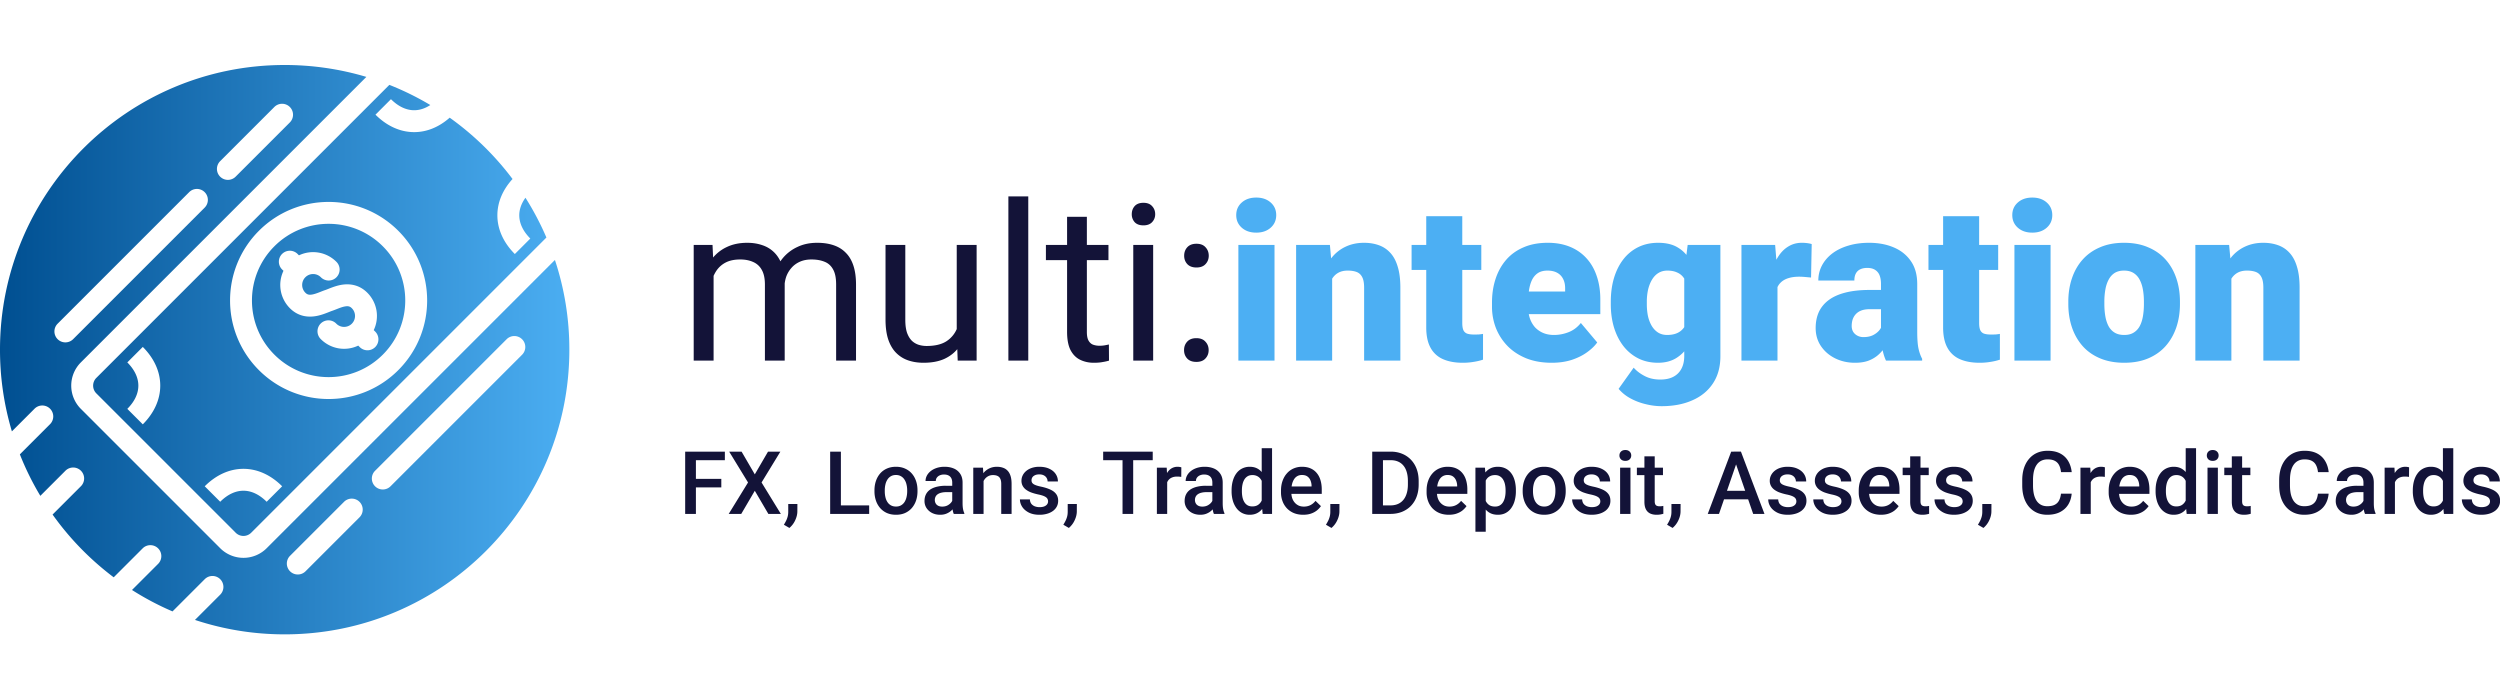 <?xml version="1.0" encoding="UTF-8"?>
<svg xmlns="http://www.w3.org/2000/svg" width="500" height="140" viewBox="0 0 500 140" fill="none">
  <g clip-path="url(#a)">
    <path fill-rule="evenodd" clip-rule="evenodd" d="M16.171 72.482a6.57 6.57 0 0 0 0 9.29l27.872 27.872a6.57 6.57 0 0 0 9.29 0l57.652-57.652a56.87 56.87 0 0 1 2.885 17.943c0 31.444-25.49 56.935-56.935 56.935a56.869 56.869 0 0 1-17.943-2.885l5.05-5.051a2.189 2.189 0 1 0-3.096-3.096l-6.443 6.443a56.735 56.735 0 0 1-8.104-4.284l5.256-5.256a2.19 2.19 0 0 0-3.096-3.097l-5.819 5.818a57.269 57.269 0 0 1-12.224-12.551l5.655-5.655a2.19 2.19 0 1 0-3.097-3.097l-5.007 5.008a56.711 56.711 0 0 1-4.094-8.294l6.004-6.004a2.19 2.19 0 1 0-3.096-3.097l-4.502 4.502A56.94 56.94 0 0 1 0 69.935C0 38.491 25.49 13 56.935 13a56.94 56.94 0 0 1 16.339 2.38L16.17 72.481Zm-4.645-4.646a2.19 2.19 0 0 1 0-3.097l26.323-26.323a2.19 2.19 0 0 1 3.097 3.097L14.623 67.836a2.19 2.19 0 0 1-3.097 0Zm63.485 29.42a2.19 2.19 0 0 1 0-3.096l26.324-26.324a2.19 2.19 0 0 1 3.097 3.097L78.108 97.256a2.19 2.19 0 0 1-3.097 0ZM57.98 111.192l10.839-10.839a2.19 2.19 0 0 1 3.097 3.097l-10.84 10.839a2.19 2.19 0 0 1-3.096-3.097Zm-13.936-78.97 10.839-10.839a2.19 2.19 0 0 1 3.097 3.097l-10.84 10.84a2.19 2.19 0 1 1-3.096-3.098Z" fill="url(#b)"></path>
    <path fill-rule="evenodd" clip-rule="evenodd" d="M54.882 70.933c-5.986-5.986-5.986-15.692 0-21.678 5.986-5.986 15.692-5.986 21.678 0 5.986 5.986 5.986 15.692 0 21.678-5.986 5.986-15.692 5.986-21.678 0Zm6.192-15.483a2.19 2.19 0 0 0 .002 3.096c.381.382.748.466 1.374.355.354-.063.74-.186 1.184-.353l.406-.158.002-.001c.323-.128.706-.279.986-.372.19-.063.352-.128.57-.215.173-.07.38-.152.664-.26.536-.201 1.217-.434 1.965-.567 1.577-.28 3.553-.112 5.236 1.57a6.572 6.572 0 0 1 1.284 7.479l.264.264a2.19 2.19 0 1 1-3.096 3.097l-.265-.265a6.572 6.572 0 0 1-7.478-1.284 2.19 2.19 0 1 1 3.097-3.096 2.19 2.19 0 0 0 3.087.01l.01-.01.01-.011a2.19 2.19 0 0 0-.01-3.086c-.382-.382-.748-.466-1.375-.355-.353.062-.739.185-1.183.353-.11.04-.249.096-.402.156l-.006.003c-.324.127-.706.278-.987.372-.188.063-.35.127-.568.214-.173.07-.38.152-.665.26-.536.202-1.217.435-1.965.567-1.577.28-3.554.112-5.236-1.57a6.572 6.572 0 0 1-1.284-7.478l-.265-.264a2.19 2.19 0 1 1 3.097-3.097l.264.264a6.572 6.572 0 0 1 7.478 1.284 2.19 2.19 0 1 1-3.097 3.097 2.191 2.191 0 0 0-3.098.001Z" fill="url(#c)"></path>
    <path fill-rule="evenodd" clip-rule="evenodd" d="M77.873 16.973 19.268 75.58a2.19 2.19 0 0 0 0 3.096l27.872 27.872a2.19 2.19 0 0 0 3.096 0l59.045-59.044a56.848 56.848 0 0 0-4.189-7.955c-.868 1.203-1.238 2.402-1.238 3.514 0 1.46.639 3.075 2.209 4.645l-3.097 3.097c-2.229-2.23-3.491-4.91-3.491-7.742 0-2.633 1.089-5.132 3.032-7.262a57.266 57.266 0 0 0-12.57-12.265c-2.093 1.853-4.534 2.888-7.1 2.888-2.833 0-5.513-1.261-7.742-3.491l3.097-3.097c1.57 1.57 3.184 2.209 4.645 2.209 1.022 0 2.12-.313 3.225-1.04a56.709 56.709 0 0 0-8.189-4.03ZM27.67 77.127c0-1.46-.638-3.075-2.208-4.645l3.097-3.097c2.23 2.23 3.491 4.909 3.491 7.742s-1.262 5.512-3.491 7.742l-3.097-3.097c1.57-1.57 2.208-3.184 2.208-4.645Zm16.373 23.226c1.57-1.57 3.184-2.208 4.645-2.208 1.46 0 3.075.638 4.645 2.208l3.097-3.097c-2.23-2.23-4.909-3.491-7.742-3.491s-5.512 1.262-7.742 3.491l3.097 3.097Zm7.742-54.195c-7.696 7.697-7.696 20.175 0 27.872 7.697 7.697 20.175 7.697 27.872 0 7.696-7.697 7.696-20.175 0-27.872-7.697-7.696-20.175-7.696-27.872 0Z" fill="url(#d)"></path>
    <path d="M139.181 90.328v12.454h-2.147V90.328h2.147Zm5.081 5.448v1.703h-5.628v-1.703h5.628Zm.71-5.448v1.71h-6.338v-1.71h6.338ZM148.317 90.328l2.643 4.542 2.643-4.542h2.472l-3.763 6.167 3.857 6.287h-2.497l-2.712-4.627-2.712 4.627h-2.506l3.866-6.287-3.772-6.167h2.481ZM159.48 100.798l-.009 1.471c0 .582-.145 1.18-.436 1.796a4.386 4.386 0 0 1-1.155 1.523l-1.103-.642c.159-.256.305-.516.436-.778s.237-.542.316-.838c.08-.297.12-.625.12-.984v-1.548h1.831ZM173.833 101.08v1.702h-6.253v-1.702h6.253Zm-5.654-10.752v12.454h-2.147V90.328h2.147ZM174.894 98.257v-.197c0-.667.097-1.286.291-1.856a4.411 4.411 0 0 1 .838-1.497 3.782 3.782 0 0 1 1.352-.992c.536-.24 1.14-.36 1.813-.36.679 0 1.283.12 1.813.36.536.234.99.564 1.36.992.371.422.653.921.847 1.497.194.57.291 1.19.291 1.856v.197c0 .667-.097 1.286-.291 1.856a4.425 4.425 0 0 1-.847 1.497c-.37.422-.821.753-1.351.993-.53.233-1.132.35-1.805.35-.679 0-1.286-.117-1.822-.35a3.927 3.927 0 0 1-1.351-.993 4.425 4.425 0 0 1-.847-1.497 5.725 5.725 0 0 1-.291-1.856Zm2.061-.197v.197c0 .416.043.81.129 1.18.085.371.219.696.402.976.182.279.416.499.701.658.285.16.625.24 1.018.24.382 0 .713-.08.992-.24.285-.159.519-.379.702-.658a3.03 3.03 0 0 0 .402-.975c.091-.371.137-.765.137-1.18v-.198c0-.41-.046-.798-.137-1.163a3.004 3.004 0 0 0-.411-.984 1.96 1.96 0 0 0-.701-.667c-.28-.165-.613-.248-1.001-.248-.388 0-.724.083-1.009.248-.28.16-.511.382-.693.667a3.08 3.08 0 0 0-.402.984 5.06 5.06 0 0 0-.129 1.163ZM190.445 100.926v-4.414c0-.33-.06-.616-.18-.855a1.254 1.254 0 0 0-.547-.556c-.24-.131-.542-.197-.907-.197a2.05 2.05 0 0 0-.872.171 1.399 1.399 0 0 0-.573.462 1.114 1.114 0 0 0-.206.659h-2.053c0-.365.089-.719.265-1.061.177-.342.434-.647.77-.915.337-.268.739-.48 1.206-.633a5.021 5.021 0 0 1 1.574-.231c.696 0 1.312.117 1.848.35a2.81 2.81 0 0 1 1.275 1.061c.313.468.47 1.055.47 1.762v4.115c0 .422.029.801.086 1.137.062.331.151.619.265.864v.137h-2.113a3.645 3.645 0 0 1-.231-.847 6.958 6.958 0 0 1-.077-1.009Zm.299-3.772.017 1.274h-1.479c-.382 0-.719.037-1.01.111a2.073 2.073 0 0 0-.727.308 1.336 1.336 0 0 0-.436.497 1.452 1.452 0 0 0-.145.658c0 .245.057.471.171.676.114.199.279.356.496.47.222.114.49.171.804.171.422 0 .79-.085 1.103-.256.32-.177.571-.391.753-.642.182-.256.279-.499.291-.727l.667.915a3.09 3.09 0 0 1-.351.753 3.631 3.631 0 0 1-.65.77c-.262.24-.579.436-.949.59-.365.154-.787.231-1.266.231-.605 0-1.144-.12-1.617-.359a2.872 2.872 0 0 1-1.112-.984 2.548 2.548 0 0 1-.402-1.411c0-.49.091-.924.274-1.3.188-.382.462-.702.821-.958.365-.257.81-.45 1.334-.582a7.143 7.143 0 0 1 1.797-.205h1.616ZM196.715 95.503v7.279h-2.062v-9.255h1.942l.12 1.976Zm-.368 2.31-.667-.01a6.022 6.022 0 0 1 .274-1.804 4.441 4.441 0 0 1 .752-1.411 3.319 3.319 0 0 1 1.164-.907c.45-.217.952-.325 1.505-.325.445 0 .847.062 1.206.188.365.12.676.316.933.59.262.274.462.63.599 1.07.136.433.205.966.205 1.599v5.979h-2.07v-5.988c0-.444-.066-.795-.197-1.052a1.1 1.1 0 0 0-.556-.556c-.239-.114-.539-.17-.898-.17-.354 0-.67.073-.95.222-.279.148-.516.35-.71.607a2.955 2.955 0 0 0-.436.89 3.663 3.663 0 0 0-.154 1.077ZM209.614 100.276c0-.205-.051-.39-.154-.556-.102-.171-.299-.325-.59-.462-.285-.137-.707-.262-1.266-.376-.49-.109-.941-.237-1.351-.385a4.29 4.29 0 0 1-1.044-.556 2.343 2.343 0 0 1-.676-.77 2.14 2.14 0 0 1-.239-1.027c0-.376.082-.733.248-1.069.165-.336.402-.633.71-.89.308-.256.681-.459 1.12-.607a4.693 4.693 0 0 1 1.489-.222c.775 0 1.44.13 1.993.393.559.257.986.608 1.283 1.052.296.44.445.936.445 1.489h-2.062a1.31 1.31 0 0 0-.188-.685 1.312 1.312 0 0 0-.547-.521c-.246-.137-.554-.206-.924-.206-.354 0-.647.057-.881.171-.228.109-.399.251-.514.428-.108.177-.162.37-.162.582 0 .154.028.293.085.419.063.12.166.23.308.334.143.097.337.188.582.273.251.086.565.169.941.248.707.149 1.314.34 1.822.573.513.228.907.525 1.18.89.274.36.411.816.411 1.369 0 .41-.088.787-.265 1.129-.171.336-.422.63-.753.881a3.79 3.79 0 0 1-1.189.573 5.346 5.346 0 0 1-1.54.205c-.838 0-1.548-.148-2.129-.445-.582-.302-1.024-.687-1.326-1.154-.297-.474-.445-.964-.445-1.472h1.993c.023.382.128.688.316.916a1.7 1.7 0 0 0 .719.487c.291.097.59.146.898.146.371 0 .682-.049.932-.146.251-.102.442-.239.574-.41a.982.982 0 0 0 .196-.599ZM215.371 100.798l-.008 1.471c0 .582-.146 1.18-.437 1.796a4.383 4.383 0 0 1-1.154 1.523l-1.104-.642c.16-.256.305-.516.436-.778a4.49 4.49 0 0 0 .317-.838c.08-.297.12-.625.12-.984v-1.548h1.83ZM226.637 90.328v12.454h-2.13V90.328h2.13Zm3.909 0v1.71h-9.914v-1.71h9.914ZM233.437 95.289v7.493h-2.061v-9.255h1.967l.094 1.762Zm2.831-1.822-.017 1.916a4.014 4.014 0 0 0-.41-.051 5.371 5.371 0 0 0-.428-.017c-.354 0-.664.05-.932.154-.268.097-.494.24-.676.427a1.88 1.88 0 0 0-.411.667 2.981 2.981 0 0 0-.171.882l-.47.034c0-.582.057-1.12.171-1.617.114-.496.285-.932.513-1.309.234-.376.525-.67.873-.88a2.338 2.338 0 0 1 1.223-.317c.125 0 .259.011.402.034.148.023.259.048.333.077ZM242.47 100.926v-4.414c0-.33-.06-.616-.18-.855a1.254 1.254 0 0 0-.547-.556c-.24-.131-.542-.197-.907-.197a2.05 2.05 0 0 0-.872.171 1.399 1.399 0 0 0-.573.462 1.114 1.114 0 0 0-.206.659h-2.053c0-.365.089-.719.266-1.061.176-.342.433-.647.769-.915.337-.268.739-.48 1.206-.633a5.021 5.021 0 0 1 1.574-.231c.696 0 1.312.117 1.848.35a2.81 2.81 0 0 1 1.275 1.061c.313.468.47 1.055.47 1.762v4.115c0 .422.029.801.086 1.137.062.331.151.619.265.864v.137h-2.113a3.645 3.645 0 0 1-.231-.847 6.958 6.958 0 0 1-.077-1.009Zm.299-3.772.017 1.274h-1.479c-.382 0-.719.037-1.01.111a2.073 2.073 0 0 0-.727.308 1.336 1.336 0 0 0-.436.497 1.452 1.452 0 0 0-.145.658c0 .245.057.471.171.676.114.199.279.356.496.47.222.114.49.171.804.171.422 0 .79-.085 1.103-.256.32-.177.571-.391.753-.642.183-.256.279-.499.291-.727l.667.915a3.09 3.09 0 0 1-.351.753 3.631 3.631 0 0 1-.65.77c-.262.24-.579.436-.949.59-.365.154-.787.231-1.266.231-.605 0-1.144-.12-1.617-.359a2.872 2.872 0 0 1-1.112-.984 2.548 2.548 0 0 1-.402-1.411c0-.49.091-.924.274-1.3.188-.382.462-.702.821-.958.365-.257.81-.45 1.334-.582a7.143 7.143 0 0 1 1.797-.205h1.616ZM252.341 100.866V89.643h2.07v13.139h-1.873l-.197-1.916Zm-6.022-2.609v-.18c0-.7.083-1.34.248-1.916.166-.581.405-1.08.719-1.496a3.163 3.163 0 0 1 1.146-.967 3.325 3.325 0 0 1 1.523-.342c.559 0 1.049.108 1.471.325.422.216.781.527 1.078.932.296.4.533.878.71 1.437.177.553.302 1.17.376 1.848v.573a9.219 9.219 0 0 1-.376 1.813 4.88 4.88 0 0 1-.71 1.42c-.297.4-.659.707-1.087.924-.422.217-.915.325-1.479.325a3.245 3.245 0 0 1-1.514-.35 3.353 3.353 0 0 1-1.138-.984 4.634 4.634 0 0 1-.719-1.489 6.773 6.773 0 0 1-.248-1.873Zm2.062-.18v.18c0 .422.037.816.111 1.18.08.365.202.688.368.967.165.274.379.491.641.65.268.154.588.231.958.231.468 0 .853-.102 1.155-.308.302-.205.539-.482.71-.829.177-.354.297-.748.359-1.18v-1.55a3.786 3.786 0 0 0-.213-.94 2.522 2.522 0 0 0-.42-.761 1.759 1.759 0 0 0-.658-.514 2.067 2.067 0 0 0-.916-.188c-.376 0-.695.08-.958.24-.262.16-.479.379-.65.658a3.23 3.23 0 0 0-.367.975c-.08.371-.12.767-.12 1.19ZM260.647 102.953c-.684 0-1.303-.111-1.856-.333a4.094 4.094 0 0 1-1.403-.95 4.209 4.209 0 0 1-.881-1.428 5.012 5.012 0 0 1-.308-1.771v-.342c0-.724.106-1.38.317-1.968.211-.587.504-1.089.881-1.505a3.783 3.783 0 0 1 1.334-.967 4.148 4.148 0 0 1 1.668-.333c.662 0 1.24.11 1.736.333.497.223.907.536 1.232.941.331.4.576.876.736 1.429.165.553.248 1.163.248 1.83v.881H257.2v-1.48h5.115v-.162a2.883 2.883 0 0 0-.222-1.044 1.772 1.772 0 0 0-.608-.787c-.273-.2-.638-.299-1.095-.299-.342 0-.647.074-.915.222-.262.143-.482.351-.658.625a3.284 3.284 0 0 0-.411.992 5.588 5.588 0 0 0-.137 1.292v.342c0 .405.054.781.163 1.13.114.341.279.641.496.897.216.257.479.459.787.608.308.142.658.213 1.052.213.496 0 .938-.099 1.326-.299.388-.2.724-.482 1.009-.847l1.086 1.052a4.223 4.223 0 0 1-.778.839 3.89 3.89 0 0 1-1.172.641c-.456.166-.986.248-1.591.248ZM267.892 100.798l-.008 1.471c0 .582-.146 1.18-.437 1.796a4.371 4.371 0 0 1-1.154 1.523l-1.104-.642c.16-.256.305-.516.437-.778.131-.262.236-.542.316-.838.08-.297.12-.625.12-.984v-1.548h1.83ZM278.063 102.782h-2.66l.017-1.702h2.643c.77 0 1.414-.168 1.933-.505.525-.336.918-.818 1.181-1.445.268-.628.402-1.375.402-2.242v-.675c0-.673-.077-1.27-.231-1.788-.149-.519-.371-.955-.668-1.309a2.79 2.79 0 0 0-1.077-.804c-.422-.182-.91-.274-1.463-.274h-2.789v-1.71h2.789c.827 0 1.582.14 2.267.419a4.97 4.97 0 0 1 1.77 1.189 5.28 5.28 0 0 1 1.155 1.864c.268.725.402 1.535.402 2.43v.658c0 .896-.134 1.706-.402 2.43a5.282 5.282 0 0 1-1.155 1.865c-.501.513-1.1.909-1.796 1.189-.69.273-1.463.41-2.318.41Zm-1.471-12.454v12.454h-2.147V90.328h2.147ZM289.765 102.953c-.685 0-1.303-.111-1.856-.333a4.084 4.084 0 0 1-1.403-.95 4.209 4.209 0 0 1-.881-1.428 4.99 4.99 0 0 1-.308-1.771v-.342c0-.724.105-1.38.316-1.968.211-.587.505-1.089.881-1.505a3.787 3.787 0 0 1 1.335-.967 4.148 4.148 0 0 1 1.668-.333c.661 0 1.24.11 1.736.333.496.223.907.536 1.232.941.331.4.576.876.735 1.429a6.35 6.35 0 0 1 .249 1.83v.881h-7.152v-1.48h5.116v-.162a2.905 2.905 0 0 0-.223-1.044 1.77 1.77 0 0 0-.607-.787c-.274-.2-.639-.299-1.095-.299-.342 0-.647.074-.915.222-.263.143-.482.351-.659.625a3.283 3.283 0 0 0-.41.992 5.534 5.534 0 0 0-.137 1.292v.342c0 .405.054.781.162 1.13.114.341.28.641.496.897.217.257.479.459.787.608.308.142.659.213 1.052.213.497 0 .939-.099 1.326-.299.388-.2.725-.482 1.01-.847l1.086 1.052c-.2.291-.459.571-.778.839-.32.262-.71.476-1.172.641-.456.166-.987.248-1.591.248ZM297.147 95.306v11.035h-2.062V93.527h1.899l.163 1.779Zm6.03 2.763v.18a7.02 7.02 0 0 1-.239 1.873 4.583 4.583 0 0 1-.693 1.497c-.302.422-.676.75-1.121.984-.444.233-.958.35-1.539.35-.576 0-1.081-.105-1.514-.316a3.106 3.106 0 0 1-1.087-.916 4.964 4.964 0 0 1-.718-1.385 8.878 8.878 0 0 1-.377-1.762v-.693c.074-.679.2-1.295.377-1.848.182-.553.422-1.03.718-1.428.297-.4.659-.708 1.087-.924.427-.217.926-.325 1.497-.325.581 0 1.097.114 1.548.342.45.222.83.542 1.137.958.308.41.539.907.693 1.488a7.45 7.45 0 0 1 .231 1.925Zm-2.061.18v-.18c0-.428-.04-.824-.12-1.19a3.11 3.11 0 0 0-.376-.974 1.844 1.844 0 0 0-.659-.65c-.262-.16-.579-.24-.949-.24-.365 0-.679.063-.941.188a1.8 1.8 0 0 0-.659.505 2.38 2.38 0 0 0-.411.761 4.563 4.563 0 0 0-.205.933v1.66c.068.41.185.786.351 1.128.165.342.399.616.701.821.308.2.702.3 1.181.3.37 0 .687-.08.949-.24.262-.159.476-.379.642-.658.171-.285.296-.613.376-.984.08-.37.12-.764.12-1.18ZM304.537 98.257v-.197c0-.667.097-1.286.291-1.856a4.428 4.428 0 0 1 .838-1.497 3.79 3.79 0 0 1 1.352-.992c.536-.24 1.141-.36 1.813-.36.679 0 1.284.12 1.814.36.536.234.989.564 1.36.992.371.422.653.921.847 1.497.194.57.291 1.19.291 1.856v.197c0 .667-.097 1.286-.291 1.856a4.425 4.425 0 0 1-.847 1.497 3.93 3.93 0 0 1-1.352.993c-.53.233-1.132.35-1.804.35-.679 0-1.286-.117-1.822-.35a3.93 3.93 0 0 1-1.352-.993 4.425 4.425 0 0 1-.847-1.497 5.725 5.725 0 0 1-.291-1.856Zm2.062-.197v.197c0 .416.043.81.128 1.18.086.371.22.696.402.976.183.279.416.499.702.658.285.16.624.24 1.018.24.382 0 .712-.08.992-.24a1.98 1.98 0 0 0 .701-.658c.183-.28.317-.605.402-.975.091-.371.137-.765.137-1.18v-.198c0-.41-.046-.798-.137-1.163a2.981 2.981 0 0 0-.41-.984 1.97 1.97 0 0 0-.702-.667c-.279-.165-.613-.248-1.001-.248-.387 0-.724.083-1.009.248-.279.16-.51.382-.693.667a3.126 3.126 0 0 0-.402.984 5.117 5.117 0 0 0-.128 1.163ZM320.063 100.276c0-.205-.052-.39-.154-.556-.103-.171-.3-.325-.59-.462-.286-.137-.708-.262-1.266-.376a10.924 10.924 0 0 1-1.352-.385 4.29 4.29 0 0 1-1.044-.556 2.34 2.34 0 0 1-.675-.77 2.128 2.128 0 0 1-.24-1.027c0-.376.083-.733.248-1.069.166-.336.402-.633.71-.89a3.46 3.46 0 0 1 1.121-.607 4.69 4.69 0 0 1 1.488-.222c.776 0 1.44.13 1.993.393.559.257.987.608 1.283 1.052.297.44.445.936.445 1.489h-2.061c0-.246-.063-.474-.189-.685a1.307 1.307 0 0 0-.547-.521c-.245-.137-.553-.206-.924-.206-.353 0-.647.057-.881.171-.228.109-.399.251-.513.428a1.096 1.096 0 0 0-.077 1c.063.12.165.232.308.334.142.097.336.189.582.274.25.086.564.169.94.248.708.149 1.315.34 1.822.573.514.228.907.525 1.181.89.274.36.41.816.41 1.369 0 .41-.088.787-.265 1.129a2.57 2.57 0 0 1-.752.881 3.8 3.8 0 0 1-1.189.573c-.457.137-.97.205-1.54.205-.838 0-1.548-.148-2.13-.445-.582-.302-1.024-.687-1.326-1.154-.296-.474-.445-.964-.445-1.472h1.993c.023.382.129.688.317.916.194.222.433.385.718.487.291.097.591.146.899.146.37 0 .681-.049.932-.146.251-.102.442-.239.573-.41a.983.983 0 0 0 .197-.599ZM326.093 93.527v9.255h-2.07v-9.255h2.07Zm-2.207-2.43c0-.313.103-.573.308-.778.211-.21.502-.316.873-.316.365 0 .653.105.864.316.211.205.316.465.316.778 0 .308-.105.565-.316.77-.211.206-.499.308-.864.308-.371 0-.662-.102-.873-.308a1.046 1.046 0 0 1-.308-.77ZM332.594 93.527v1.505h-5.218v-1.505h5.218Zm-3.712-2.267h2.061v8.965c0 .285.04.504.12.658a.648.648 0 0 0 .351.3c.148.051.322.077.522.077.142 0 .279-.009.41-.026.131-.017.237-.034.317-.051l.008 1.573c-.171.052-.37.097-.599.137-.222.04-.479.06-.769.06-.474 0-.893-.082-1.258-.248a1.845 1.845 0 0 1-.855-.83c-.205-.382-.308-.889-.308-1.522V91.26ZM336.118 100.798l-.008 1.471c0 .582-.145 1.18-.436 1.796a4.386 4.386 0 0 1-1.155 1.523l-1.104-.642a9.41 9.41 0 0 0 .437-.778c.131-.262.236-.542.316-.838.08-.297.12-.625.12-.984v-1.548h1.83ZM347.521 91.987l-3.721 10.795h-2.25l4.688-12.454h1.437l-.154 1.66Zm3.114 10.795-3.73-10.795-.163-1.66h1.446l4.705 12.455h-2.258Zm-.18-4.619v1.702h-6.775v-1.702h6.775ZM359.274 100.276c0-.205-.051-.39-.154-.556-.103-.171-.299-.325-.59-.462-.285-.137-.707-.262-1.266-.376a10.924 10.924 0 0 1-1.352-.385 4.282 4.282 0 0 1-1.043-.556 2.343 2.343 0 0 1-.676-.77 2.128 2.128 0 0 1-.24-1.027c0-.376.083-.733.249-1.069.165-.336.402-.633.709-.89a3.46 3.46 0 0 1 1.121-.607 4.69 4.69 0 0 1 1.488-.222c.776 0 1.44.13 1.994.393.558.257.986.608 1.283 1.052.296.44.444.936.444 1.489h-2.061a1.32 1.32 0 0 0-.188-.685 1.315 1.315 0 0 0-.548-.521c-.245-.137-.553-.206-.924-.206-.353 0-.647.057-.881.171-.228.109-.399.251-.513.428-.108.177-.162.37-.162.582 0 .154.028.293.085.419.063.12.166.23.308.334.143.097.337.188.582.273.251.086.564.169.941.248.707.149 1.314.34 1.822.573.513.228.906.525 1.18.89.274.36.411.816.411 1.369 0 .41-.089.787-.265 1.129-.172.336-.422.63-.753.881a3.79 3.79 0 0 1-1.189.573 5.35 5.35 0 0 1-1.54.205c-.838 0-1.548-.148-2.13-.445-.581-.302-1.023-.687-1.326-1.154-.296-.474-.444-.964-.444-1.472h1.993c.022.382.128.688.316.916.194.222.433.385.719.487.29.097.59.146.898.146.37 0 .681-.049.932-.146.251-.102.442-.239.573-.41a.983.983 0 0 0 .197-.599ZM368.29 100.276c0-.205-.051-.39-.154-.556-.103-.171-.3-.325-.59-.462-.285-.137-.707-.262-1.266-.376a10.924 10.924 0 0 1-1.352-.385 4.264 4.264 0 0 1-1.043-.556 2.332 2.332 0 0 1-.676-.77 2.128 2.128 0 0 1-.24-1.027c0-.376.083-.733.248-1.069.166-.336.402-.633.71-.89a3.46 3.46 0 0 1 1.121-.607 4.69 4.69 0 0 1 1.488-.222c.776 0 1.44.13 1.993.393.559.257.987.608 1.283 1.052.297.44.445.936.445 1.489h-2.061a1.32 1.32 0 0 0-.188-.685 1.315 1.315 0 0 0-.548-.521c-.245-.137-.553-.206-.924-.206-.353 0-.647.057-.881.171-.228.109-.399.251-.513.428a1.096 1.096 0 0 0-.077 1c.063.12.165.232.308.334.143.097.336.189.582.274.251.086.564.169.941.248.707.149 1.314.34 1.822.573.513.228.906.525 1.18.89.274.36.411.816.411 1.369 0 .41-.089.787-.266 1.129a2.57 2.57 0 0 1-.752.881 3.79 3.79 0 0 1-1.189.573c-.457.137-.97.205-1.54.205-.838 0-1.548-.148-2.13-.445-.582-.302-1.024-.687-1.326-1.154-.296-.474-.445-.964-.445-1.472h1.993c.023.382.129.688.317.916.194.222.433.385.718.487.291.097.591.146.899.146.37 0 .681-.049.932-.146.251-.102.442-.239.573-.41a.983.983 0 0 0 .197-.599ZM376.194 102.953c-.685 0-1.303-.111-1.857-.333a4.09 4.09 0 0 1-1.402-.95 4.209 4.209 0 0 1-.881-1.428 4.99 4.99 0 0 1-.308-1.771v-.342c0-.724.105-1.38.316-1.968.211-.587.505-1.089.881-1.505a3.787 3.787 0 0 1 1.335-.967 4.148 4.148 0 0 1 1.668-.333c.661 0 1.24.11 1.736.333.496.223.907.536 1.232.941.331.4.576.876.735 1.429a6.35 6.35 0 0 1 .249 1.83v.881h-7.152v-1.48h5.116v-.162a2.905 2.905 0 0 0-.223-1.044 1.77 1.77 0 0 0-.607-.787c-.274-.2-.639-.299-1.095-.299-.342 0-.647.074-.915.222-.263.143-.482.351-.659.625a3.258 3.258 0 0 0-.41.992 5.534 5.534 0 0 0-.137 1.292v.342c0 .405.054.781.162 1.13.114.341.28.641.496.897.217.257.479.459.787.608.308.142.659.213 1.052.213.497 0 .939-.099 1.326-.299.388-.2.725-.482 1.01-.847l1.086 1.052c-.2.291-.459.571-.778.839-.32.262-.71.476-1.172.641-.456.166-.987.248-1.591.248ZM385.748 93.527v1.505h-5.217v-1.505h5.217Zm-3.712-2.267h2.062v8.965c0 .285.039.504.119.658a.648.648 0 0 0 .351.3c.148.051.322.077.522.077.142 0 .279-.009.41-.026.132-.017.237-.034.317-.051l.008 1.573a5.12 5.12 0 0 1-.598.137c-.223.04-.479.06-.77.06-.474 0-.893-.082-1.258-.248a1.845 1.845 0 0 1-.855-.83c-.205-.382-.308-.889-.308-1.522V91.26ZM392.532 100.276c0-.205-.052-.39-.154-.556-.103-.171-.3-.325-.59-.462-.286-.137-.708-.262-1.266-.376a10.924 10.924 0 0 1-1.352-.385 4.29 4.29 0 0 1-1.044-.556 2.34 2.34 0 0 1-.675-.77 2.128 2.128 0 0 1-.24-1.027c0-.376.083-.733.248-1.069.166-.336.402-.633.71-.89a3.46 3.46 0 0 1 1.121-.607 4.69 4.69 0 0 1 1.488-.222c.776 0 1.44.13 1.993.393.559.257.987.608 1.283 1.052.297.44.445.936.445 1.489h-2.061c0-.246-.063-.474-.189-.685a1.307 1.307 0 0 0-.547-.521c-.245-.137-.553-.206-.924-.206-.353 0-.647.057-.881.171-.228.109-.399.251-.513.428a1.096 1.096 0 0 0-.077 1c.063.12.165.232.308.334.142.097.336.189.581.274.251.086.565.169.941.248.708.149 1.315.34 1.822.573.514.228.907.525 1.181.89.274.36.41.816.41 1.369 0 .41-.088.787-.265 1.129a2.57 2.57 0 0 1-.752.881 3.8 3.8 0 0 1-1.189.573c-.457.137-.97.205-1.54.205-.838 0-1.548-.148-2.13-.445-.582-.302-1.024-.687-1.326-1.154-.297-.474-.445-.964-.445-1.472h1.993c.023.382.129.688.317.916.194.222.433.385.718.487.291.097.591.146.898.146.371 0 .682-.049.933-.146.251-.102.442-.239.573-.41a.983.983 0 0 0 .197-.599ZM398.288 100.798l-.008 1.471c0 .582-.145 1.18-.436 1.796a4.386 4.386 0 0 1-1.155 1.523l-1.104-.642a9.41 9.41 0 0 0 .437-.778c.131-.262.236-.542.316-.838.08-.297.12-.625.12-.984v-1.548h1.83ZM412.197 98.728h2.139c-.069.815-.297 1.542-.685 2.181-.387.633-.932 1.132-1.633 1.497-.702.365-1.554.547-2.558.547-.77 0-1.463-.137-2.079-.41a4.556 4.556 0 0 1-1.582-1.181c-.439-.513-.776-1.132-1.01-1.856-.228-.724-.342-1.534-.342-2.43v-1.034c0-.896.117-1.705.351-2.43.24-.724.582-1.343 1.027-1.856a4.435 4.435 0 0 1 1.599-1.189c.627-.274 1.332-.41 2.113-.41.992 0 1.83.182 2.515.547a3.96 3.96 0 0 1 1.591 1.514c.382.644.616 1.383.701 2.215h-2.138c-.057-.536-.183-.995-.377-1.377a1.937 1.937 0 0 0-.838-.872c-.371-.206-.855-.308-1.454-.308-.491 0-.918.091-1.283.274a2.42 2.42 0 0 0-.915.804c-.246.353-.431.79-.556 1.308-.12.514-.18 1.101-.18 1.763v1.052c0 .627.054 1.197.162 1.71.115.508.286.944.514 1.309.233.365.53.647.889.847.36.2.79.299 1.292.299.61 0 1.103-.096 1.48-.29.382-.194.67-.477.864-.847.199-.377.33-.836.393-1.377ZM418.151 95.289v7.493h-2.062v-9.255h1.968l.094 1.762Zm2.831-1.822-.017 1.916a5.346 5.346 0 0 0-.838-.068 2.6 2.6 0 0 0-.933.154c-.268.097-.493.24-.675.427a1.88 1.88 0 0 0-.411.667 2.981 2.981 0 0 0-.171.882l-.471.034c0-.582.057-1.12.172-1.617.114-.496.285-.932.513-1.309.234-.376.524-.67.872-.88a2.343 2.343 0 0 1 1.223-.317c.126 0 .26.011.402.034.149.023.26.048.334.077ZM426.183 102.953c-.684 0-1.303-.111-1.856-.333a4.094 4.094 0 0 1-1.403-.95 4.209 4.209 0 0 1-.881-1.428 4.99 4.99 0 0 1-.308-1.771v-.342c0-.724.105-1.38.316-1.968.211-.587.505-1.089.881-1.505a3.796 3.796 0 0 1 1.335-.967 4.148 4.148 0 0 1 1.668-.333c.661 0 1.24.11 1.736.333.496.223.907.536 1.232.941.331.4.576.876.736 1.429.165.553.248 1.163.248 1.83v.881h-7.151v-1.48h5.115v-.162a2.905 2.905 0 0 0-.223-1.044 1.77 1.77 0 0 0-.607-.787c-.274-.2-.639-.299-1.095-.299-.342 0-.647.074-.915.222-.262.143-.482.351-.659.625a3.309 3.309 0 0 0-.41.992 5.588 5.588 0 0 0-.137 1.292v.342c0 .405.054.781.162 1.13.114.341.28.641.497.897.216.257.479.459.787.608a2.48 2.48 0 0 0 1.052.213c.496 0 .938-.099 1.325-.299.388-.2.725-.482 1.01-.847l1.086 1.052a4.223 4.223 0 0 1-.778.839c-.32.262-.71.476-1.172.641-.456.166-.987.248-1.591.248ZM437.14 100.866V89.643h2.071v13.139h-1.874l-.197-1.916Zm-6.021-2.609v-.18c0-.7.082-1.34.248-1.916.165-.581.404-1.08.718-1.496a3.163 3.163 0 0 1 1.146-.967 3.325 3.325 0 0 1 1.523-.342c.559 0 1.049.108 1.471.325.422.216.781.527 1.078.932.297.4.533.878.71 1.437.177.553.302 1.17.376 1.848v.573a9.219 9.219 0 0 1-.376 1.813 4.855 4.855 0 0 1-.71 1.42c-.297.4-.659.707-1.086.924-.422.217-.916.325-1.48.325a3.245 3.245 0 0 1-1.514-.35 3.353 3.353 0 0 1-1.138-.984 4.612 4.612 0 0 1-.718-1.489 6.736 6.736 0 0 1-.248-1.873Zm2.061-.18v.18c0 .422.037.816.111 1.18.08.365.203.688.368.967.165.274.379.491.642.65.268.154.587.231.958.231.467 0 .852-.102 1.154-.308.303-.205.539-.482.71-.829.177-.354.297-.748.36-1.18v-1.55a3.831 3.831 0 0 0-.214-.94 2.542 2.542 0 0 0-.419-.761 1.77 1.77 0 0 0-.659-.514 2.065 2.065 0 0 0-.915-.188c-.377 0-.696.08-.958.24-.263.16-.479.379-.65.658a3.23 3.23 0 0 0-.368.975c-.08.371-.12.767-.12 1.19ZM443.573 93.527v9.255h-2.07v-9.255h2.07Zm-2.207-2.43c0-.313.103-.573.308-.778.211-.21.502-.316.873-.316.365 0 .653.105.864.316.211.205.316.465.316.778 0 .308-.105.565-.316.77-.211.206-.499.308-.864.308-.371 0-.662-.102-.873-.308a1.046 1.046 0 0 1-.308-.77ZM450.074 93.527v1.505h-5.218v-1.505h5.218Zm-3.712-2.267h2.061v8.965c0 .285.04.504.12.658a.642.642 0 0 0 .351.3c.148.051.322.077.521.077.143 0 .28-.009.411-.026.131-.017.237-.034.316-.051l.009 1.573a5.14 5.14 0 0 1-.599.137c-.222.04-.479.06-.77.06-.473 0-.892-.082-1.257-.248a1.845 1.845 0 0 1-.855-.83c-.206-.382-.308-.889-.308-1.522V91.26ZM463.589 98.728h2.139c-.069.815-.297 1.542-.685 2.181-.387.633-.932 1.132-1.633 1.497-.702.365-1.554.547-2.558.547-.77 0-1.463-.137-2.079-.41a4.556 4.556 0 0 1-1.582-1.181c-.439-.513-.776-1.132-1.009-1.856-.229-.724-.343-1.534-.343-2.43v-1.034c0-.896.117-1.705.351-2.43.24-.724.582-1.343 1.027-1.856a4.435 4.435 0 0 1 1.599-1.189c.627-.274 1.332-.41 2.113-.41.992 0 1.831.182 2.515.547a3.96 3.96 0 0 1 1.591 1.514c.382.644.616 1.383.701 2.215h-2.138c-.057-.536-.183-.995-.377-1.377a1.937 1.937 0 0 0-.838-.872c-.371-.206-.855-.308-1.454-.308-.49 0-.918.091-1.283.274a2.42 2.42 0 0 0-.915.804c-.246.353-.431.79-.556 1.308-.12.514-.18 1.101-.18 1.763v1.052c0 .627.054 1.197.162 1.71.115.508.286.944.514 1.309.234.365.53.647.889.847.36.2.79.299 1.292.299.61 0 1.103-.096 1.48-.29.382-.194.67-.477.864-.847.199-.377.331-.836.393-1.377ZM472.691 100.926v-4.414c0-.33-.06-.616-.18-.855a1.26 1.26 0 0 0-.547-.556c-.24-.131-.542-.197-.907-.197-.337 0-.627.057-.873.171a1.412 1.412 0 0 0-.573.462 1.113 1.113 0 0 0-.205.659h-2.053c0-.365.088-.719.265-1.061.177-.342.434-.647.77-.915s.738-.48 1.206-.633a5.017 5.017 0 0 1 1.574-.231c.696 0 1.312.117 1.848.35.541.234.966.588 1.274 1.061.314.468.471 1.055.471 1.762v4.115c0 .422.028.801.085 1.137.063.331.151.619.265.864v.137h-2.112a3.645 3.645 0 0 1-.231-.847 6.82 6.82 0 0 1-.077-1.009Zm.299-3.772.017 1.274h-1.48c-.382 0-.718.037-1.009.111a2.073 2.073 0 0 0-.727.308 1.336 1.336 0 0 0-.436.497 1.452 1.452 0 0 0-.146.658c0 .245.057.471.171.676.114.199.28.356.496.47.223.114.491.171.804.171.422 0 .79-.085 1.104-.256.319-.177.57-.391.753-.642.182-.256.279-.499.29-.727l.668.915a3.168 3.168 0 0 1-.351.753 3.631 3.631 0 0 1-.65.77 3.214 3.214 0 0 1-2.216.821c-.604 0-1.143-.12-1.616-.359a2.865 2.865 0 0 1-1.112-.984 2.548 2.548 0 0 1-.402-1.411c0-.49.091-.924.273-1.3.189-.382.462-.702.822-.958.365-.257.809-.45 1.334-.582a7.135 7.135 0 0 1 1.796-.205h1.617ZM478.986 95.289v7.493h-2.061v-9.255h1.967l.094 1.762Zm2.832-1.822-.017 1.916a5.371 5.371 0 0 0-.839-.068c-.353 0-.664.05-.932.154-.268.097-.493.24-.676.427a1.879 1.879 0 0 0-.41.667 3.013 3.013 0 0 0-.172.882l-.47.034c0-.582.057-1.12.171-1.617.114-.496.285-.932.513-1.309.234-.376.525-.67.873-.88a2.338 2.338 0 0 1 1.223-.317c.126 0 .26.011.402.034.148.023.26.048.334.077ZM488.584 100.866V89.643h2.07v13.139h-1.873l-.197-1.916Zm-6.022-2.609v-.18c0-.7.083-1.34.248-1.916.165-.581.405-1.08.718-1.496a3.158 3.158 0 0 1 1.147-.967 3.32 3.32 0 0 1 1.522-.342c.559 0 1.05.108 1.472.325.422.216.781.527 1.077.932.297.4.534.878.71 1.437.177.553.303 1.17.377 1.848v.573a9.217 9.217 0 0 1-.377 1.813 4.83 4.83 0 0 1-.71 1.42c-.296.4-.658.707-1.086.924-.422.217-.915.325-1.48.325a3.248 3.248 0 0 1-1.514-.35 3.353 3.353 0 0 1-1.138-.984 4.632 4.632 0 0 1-.718-1.489 6.773 6.773 0 0 1-.248-1.873Zm2.061-.18v.18c0 .422.037.816.112 1.18.079.365.202.688.367.967.166.274.38.491.642.65.268.154.587.231.958.231.468 0 .853-.102 1.155-.308.302-.205.539-.482.71-.829.177-.354.296-.748.359-1.18v-1.55a3.742 3.742 0 0 0-.214-.94 2.499 2.499 0 0 0-.419-.761 1.762 1.762 0 0 0-.659-.514 2.06 2.06 0 0 0-.915-.188c-.376 0-.696.08-.958.24-.262.16-.479.379-.65.658-.165.28-.288.605-.368.975-.08.371-.12.767-.12 1.19ZM498.002 100.276c0-.205-.052-.39-.154-.556-.103-.171-.3-.325-.59-.462-.286-.137-.708-.262-1.266-.376a10.924 10.924 0 0 1-1.352-.385 4.29 4.29 0 0 1-1.044-.556 2.34 2.34 0 0 1-.675-.77 2.128 2.128 0 0 1-.24-1.027c0-.376.083-.733.248-1.069.166-.336.402-.633.71-.89a3.46 3.46 0 0 1 1.121-.607 4.69 4.69 0 0 1 1.488-.222c.776 0 1.44.13 1.993.393.559.257.987.608 1.283 1.052.297.44.445.936.445 1.489h-2.061c0-.246-.063-.474-.189-.685a1.307 1.307 0 0 0-.547-.521c-.245-.137-.553-.206-.924-.206-.353 0-.647.057-.881.171-.228.109-.399.251-.513.428a1.096 1.096 0 0 0-.077 1c.063.12.165.232.308.334.142.097.336.189.582.274.25.086.564.169.94.248.708.149 1.315.34 1.822.573.514.228.907.525 1.181.89.274.36.41.816.41 1.369 0 .41-.088.787-.265 1.129a2.57 2.57 0 0 1-.752.881 3.8 3.8 0 0 1-1.189.573c-.457.137-.97.205-1.54.205-.838 0-1.548-.148-2.13-.445-.582-.302-1.024-.687-1.326-1.154-.296-.474-.445-.964-.445-1.472h1.993c.023.382.129.688.317.916.194.222.433.385.718.487.291.097.591.146.898.146.371 0 .682-.049.933-.146.251-.102.442-.239.573-.41a.983.983 0 0 0 .197-.599ZM142.718 53.584v18.54h-3.978V48.987h3.764l.214 4.598Zm-.813 6.095-1.839-.064c.015-1.583.221-3.044.62-4.384.4-1.355.991-2.53 1.775-3.529a7.896 7.896 0 0 1 2.93-2.31c1.169-.555 2.524-.833 4.063-.833 1.084 0 2.082.157 2.994.47.913.3 1.704.777 2.374 1.433.67.656 1.19 1.497 1.561 2.523.371 1.027.556 2.267.556 3.721v15.419h-3.956V56.899c0-1.212-.207-2.181-.62-2.909a3.55 3.55 0 0 0-1.711-1.582c-.742-.342-1.611-.513-2.609-.513-1.169 0-2.146.206-2.93.62a4.955 4.955 0 0 0-1.882 1.71c-.47.728-.812 1.562-1.026 2.503-.2.926-.3 1.91-.3 2.95Zm14.991-2.181-2.652.812c.015-1.269.221-2.488.621-3.657a9.916 9.916 0 0 1 1.775-3.122 8.396 8.396 0 0 1 2.887-2.16c1.14-.541 2.445-.812 3.913-.812 1.24 0 2.338.164 3.293.492.97.328 1.782.834 2.438 1.518.67.67 1.176 1.532 1.518 2.587.343 1.056.514 2.31.514 3.764v15.205h-3.978V56.877c0-1.297-.207-2.302-.62-3.015-.399-.727-.97-1.233-1.711-1.518-.727-.3-1.597-.45-2.609-.45-.869 0-1.639.15-2.309.45-.67.3-1.234.713-1.69 1.24a5.43 5.43 0 0 0-1.048 1.775 6.594 6.594 0 0 0-.342 2.139ZM191.347 66.779V48.986h3.978v23.139h-3.785l-.193-5.346Zm.749-4.876 1.646-.043c0 1.54-.164 2.966-.492 4.277-.313 1.297-.826 2.424-1.539 3.379-.713.955-1.647 1.703-2.802 2.245-1.154.528-2.559.791-4.212.791-1.127 0-2.16-.163-3.101-.491a6.192 6.192 0 0 1-2.395-1.519c-.67-.684-1.191-1.575-1.561-2.673-.357-1.097-.535-2.416-.535-3.956V48.986h3.956v14.97c0 1.04.114 1.903.342 2.587.243.67.563 1.205.963 1.604a3.56 3.56 0 0 0 1.368.813 5.387 5.387 0 0 0 1.583.235c1.682 0 3.015-.32 3.999-.962a5.49 5.49 0 0 0 2.117-2.63c.442-1.113.663-2.346.663-3.7ZM205.654 39.278v32.847h-3.978V39.278h3.978ZM221.692 48.986v3.037h-12.51v-3.037h12.51Zm-8.276-5.624h3.957v23.032c0 .784.121 1.375.363 1.775.242.399.556.663.941.79.385.13.798.193 1.24.193.328 0 .67-.028 1.027-.085.37-.071.648-.128.834-.171l.021 3.229a9.22 9.22 0 0 1-1.24.278c-.499.1-1.105.15-1.818.15-.969 0-1.86-.193-2.673-.578-.813-.385-1.461-1.026-1.946-1.924-.47-.913-.706-2.139-.706-3.679v-23.01ZM230.631 48.986v23.139h-3.977V48.986h3.977Zm-4.277-6.137c0-.642.193-1.183.578-1.625.399-.442.983-.663 1.753-.663.756 0 1.333.22 1.732.663.414.442.62.983.62 1.625 0 .613-.206 1.14-.62 1.583-.399.427-.976.641-1.732.641-.77 0-1.354-.214-1.753-.642a2.33 2.33 0 0 1-.578-1.582ZM236.811 70.03c0-.67.207-1.234.621-1.69.427-.47 1.04-.706 1.839-.706.798 0 1.404.235 1.817.706.428.456.642 1.02.642 1.69 0 .655-.214 1.21-.642 1.667-.413.456-1.019.684-1.817.684-.799 0-1.412-.228-1.839-.684-.414-.456-.621-1.012-.621-1.668Zm.022-18.884c0-.67.206-1.233.62-1.69.428-.47 1.041-.705 1.839-.705s1.404.235 1.818.706c.427.456.641 1.02.641 1.69 0 .655-.214 1.211-.641 1.667-.414.456-1.02.685-1.818.685s-1.411-.229-1.839-.685c-.414-.456-.62-1.012-.62-1.668Z" fill="#131338"></path>
    <path d="M254.903 48.986v23.139h-7.228V48.986h7.228Zm-7.656-5.966c0-1.026.371-1.868 1.112-2.523.742-.656 1.704-.984 2.887-.984 1.184 0 2.146.328 2.887.984.742.655 1.112 1.497 1.112 2.523s-.37 1.868-1.112 2.523c-.741.656-1.703.984-2.887.984-1.183 0-2.145-.328-2.887-.983-.741-.656-1.112-1.497-1.112-2.524ZM266.43 53.926v18.199h-7.207V48.986h6.757l.45 4.94Zm-.856 5.838-1.689.043c0-1.768.214-3.343.641-4.726.428-1.397 1.034-2.58 1.818-3.55a7.734 7.734 0 0 1 2.801-2.202c1.098-.514 2.317-.77 3.657-.77 1.069 0 2.046.157 2.93.47.898.314 1.668.82 2.309 1.518.656.7 1.155 1.626 1.497 2.78.357 1.141.535 2.553.535 4.235v14.563h-7.249V57.54c0-.926-.129-1.632-.385-2.117-.257-.499-.628-.84-1.112-1.026-.485-.185-1.077-.278-1.775-.278-.742 0-1.369.142-1.882.428a3.326 3.326 0 0 0-1.24 1.197c-.3.499-.521 1.09-.663 1.775a12.143 12.143 0 0 0-.193 2.245ZM296.261 48.986v5.005h-13.943v-5.005h13.943Zm-11.013-5.752h7.207v21.342c0 .613.071 1.09.214 1.433.142.328.385.563.727.706.356.128.827.192 1.411.192.414 0 .756-.007 1.027-.022.271-.028.527-.064.77-.106v5.153c-.614.2-1.255.35-1.925.45-.67.114-1.383.17-2.139.17-1.539 0-2.858-.242-3.956-.727a5.159 5.159 0 0 1-2.48-2.288c-.571-1.04-.856-2.395-.856-4.063v-22.24ZM310.333 72.552c-1.882 0-3.565-.292-5.047-.876-1.483-.599-2.737-1.419-3.764-2.46a10.926 10.926 0 0 1-2.331-3.592 11.748 11.748 0 0 1-.791-4.298v-.813c0-1.697.235-3.265.706-4.705.47-1.454 1.169-2.723 2.095-3.806.927-1.084 2.089-1.925 3.486-2.524 1.397-.613 3.022-.92 4.876-.92 1.639 0 3.108.264 4.405.792 1.297.527 2.395 1.283 3.293 2.267.913.983 1.604 2.174 2.075 3.571.484 1.397.727 2.965.727 4.705v2.93h-18.905V58.31h11.869v-.556c.014-.77-.121-1.425-.406-1.967a2.798 2.798 0 0 0-1.198-1.24c-.527-.286-1.169-.428-1.924-.428-.785 0-1.433.17-1.946.513-.499.342-.891.813-1.177 1.411-.27.585-.463 1.262-.577 2.032-.114.77-.171 1.582-.171 2.438v.813c0 .855.114 1.632.342 2.33a5.281 5.281 0 0 0 1.027 1.797c.456.484.998.862 1.625 1.133.641.271 1.368.407 2.181.407.984 0 1.953-.186 2.908-.556.956-.371 1.775-.984 2.46-1.84l3.272 3.892c-.471.67-1.141 1.32-2.011 1.946-.855.628-1.882 1.14-3.079 1.54-1.198.385-2.538.578-4.02.578ZM337.534 48.986h6.544v22.24c0 2.14-.492 3.95-1.476 5.432-.983 1.497-2.359 2.63-4.127 3.4-1.754.785-3.806 1.177-6.159 1.177-1.041 0-2.103-.136-3.186-.406a12.164 12.164 0 0 1-3.037-1.155 8.255 8.255 0 0 1-2.373-1.904l3.015-4.234c.584.656 1.318 1.212 2.202 1.668.884.47 1.925.706 3.123.706 1.04 0 1.91-.185 2.609-.556a3.735 3.735 0 0 0 1.625-1.625c.37-.699.556-1.547.556-2.545V54.46l.684-5.475Zm-15.376 11.848v-.45c0-1.753.214-3.35.642-4.79.442-1.454 1.069-2.701 1.882-3.742a8.507 8.507 0 0 1 2.994-2.438c1.169-.57 2.487-.855 3.956-.855 1.582 0 2.88.306 3.892.92 1.026.598 1.846 1.44 2.459 2.523.627 1.083 1.112 2.352 1.454 3.806.357 1.44.656 2.994.899 4.662v.535a31.804 31.804 0 0 1-1.006 4.448c-.413 1.383-.955 2.609-1.625 3.678-.67 1.07-1.511 1.91-2.523 2.523-.998.6-2.196.898-3.593.898-1.454 0-2.766-.292-3.935-.876a8.794 8.794 0 0 1-2.972-2.46c-.813-1.054-1.44-2.295-1.882-3.72-.428-1.426-.642-2.98-.642-4.662Zm7.207-.45v.45c0 .87.079 1.675.235 2.416.171.742.428 1.397.77 1.968.342.555.763.99 1.262 1.304.513.314 1.112.47 1.796.47 1.041 0 1.882-.22 2.524-.663.641-.441 1.105-1.069 1.39-1.881.285-.813.406-1.768.363-2.866v-1.69c.029-.94-.035-1.767-.192-2.48-.157-.727-.407-1.333-.749-1.818a3.022 3.022 0 0 0-1.326-1.09c-.541-.257-1.197-.385-1.967-.385-.67 0-1.262.157-1.775.47-.513.314-.941.756-1.283 1.326-.342.556-.606 1.219-.791 1.989a11.239 11.239 0 0 0-.257 2.48ZM355.497 54.718v17.407h-7.206V48.986h6.736l.47 5.732Zm6.844-5.903-.129 6.694c-.285-.029-.67-.064-1.155-.107a14.253 14.253 0 0 0-1.219-.064c-.841 0-1.568.1-2.181.3-.599.184-1.098.47-1.497.855-.385.37-.67.84-.855 1.41-.171.571-.25 1.234-.235 1.99l-1.305-.856c0-1.554.15-2.965.449-4.234.314-1.283.756-2.388 1.326-3.314.57-.941 1.262-1.661 2.074-2.16.813-.514 1.726-.77 2.738-.77.356 0 .705.021 1.048.064.356.043.67.107.941.192ZM376.198 66.308V56.77c0-.655-.093-1.218-.278-1.689a2.226 2.226 0 0 0-.877-1.09c-.399-.271-.934-.407-1.604-.407-.541 0-1.005.093-1.39.278a1.914 1.914 0 0 0-.877.834c-.199.37-.299.841-.299 1.412h-7.207c0-1.07.236-2.06.706-2.973.485-.927 1.169-1.732 2.053-2.416.898-.685 1.967-1.212 3.208-1.583 1.254-.385 2.651-.577 4.191-.577 1.839 0 3.479.306 4.919.92 1.454.612 2.602 1.532 3.443 2.758.841 1.212 1.261 2.737 1.261 4.576v9.474c0 1.511.086 2.659.257 3.443.171.77.413 1.447.727 2.031v.364h-7.228c-.342-.713-.599-1.583-.77-2.61a21.48 21.48 0 0 1-.235-3.207Zm.877-8.319.042 3.85h-3.186c-.67 0-1.24.092-1.711.278a2.88 2.88 0 0 0-1.112.77c-.271.313-.47.67-.598 1.069-.115.399-.172.82-.172 1.261 0 .428.1.813.3 1.155.214.328.499.585.855.77a2.56 2.56 0 0 0 1.198.278c.798 0 1.475-.15 2.031-.449.571-.314 1.005-.691 1.305-1.133.299-.442.449-.856.449-1.24l1.582 2.95c-.285.57-.613 1.148-.983 1.733a7.577 7.577 0 0 1-1.348 1.625c-.527.485-1.176.884-1.946 1.197-.769.3-1.703.45-2.801.45-1.426 0-2.737-.293-3.935-.877-1.183-.585-2.131-1.397-2.844-2.438-.713-1.055-1.069-2.267-1.069-3.636 0-1.197.214-2.266.641-3.207.442-.941 1.105-1.74 1.989-2.395.884-.656 2.01-1.155 3.379-1.497 1.369-.343 2.98-.514 4.833-.514h3.101ZM399.636 48.986v5.005h-13.943v-5.005h13.943Zm-11.014-5.752h7.207v21.342c0 .613.071 1.09.214 1.433.143.328.385.563.727.706.357.128.827.192 1.412.192.413 0 .755-.007 1.026-.022.271-.028.527-.064.77-.106v5.153c-.613.2-1.255.35-1.925.45-.67.114-1.383.17-2.138.17-1.54 0-2.859-.242-3.956-.727a5.156 5.156 0 0 1-2.481-2.288c-.57-1.04-.856-2.395-.856-4.063v-22.24ZM410.114 48.986v23.139h-7.228V48.986h7.228Zm-7.656-5.966c0-1.026.371-1.868 1.112-2.523.742-.656 1.704-.984 2.887-.984 1.184 0 2.146.328 2.887.984.742.655 1.112 1.497 1.112 2.523s-.37 1.868-1.112 2.523c-.741.656-1.703.984-2.887.984-1.183 0-2.145-.328-2.887-.983-.741-.656-1.112-1.497-1.112-2.524ZM413.664 60.79v-.448c0-1.697.243-3.258.727-4.684.485-1.44 1.198-2.687 2.139-3.742.941-1.055 2.103-1.875 3.485-2.46 1.383-.598 2.98-.897 4.791-.897 1.824 0 3.428.3 4.811.898 1.397.584 2.566 1.404 3.507 2.46.941 1.054 1.654 2.302 2.139 3.741.485 1.426.727 2.987.727 4.684v.449c0 1.682-.242 3.243-.727 4.683-.485 1.426-1.198 2.673-2.139 3.742-.941 1.056-2.102 1.875-3.485 2.46-1.383.584-2.98.876-4.791.876-1.81 0-3.414-.292-4.811-.876-1.397-.585-2.566-1.404-3.507-2.46-.941-1.069-1.654-2.316-2.139-3.742-.484-1.44-.727-3-.727-4.683Zm7.207-.448v.449c0 .87.064 1.682.192 2.438.129.755.342 1.418.642 1.989.299.555.706.99 1.219 1.304.513.314 1.155.47 1.924.47.756 0 1.383-.156 1.882-.47.514-.314.92-.749 1.219-1.305.3-.57.513-1.233.642-1.988.128-.756.192-1.569.192-2.438v-.45c0-.84-.064-1.632-.192-2.373-.129-.756-.342-1.419-.642-1.989a3.44 3.44 0 0 0-1.219-1.368c-.513-.328-1.155-.492-1.924-.492-.756 0-1.39.164-1.904.492-.499.328-.898.784-1.197 1.368-.3.57-.513 1.233-.642 1.99a13.952 13.952 0 0 0-.192 2.373ZM446.276 53.926v18.199h-7.207V48.986h6.758l.449 4.94Zm-.855 5.838-1.69.043c0-1.768.214-3.343.642-4.726.427-1.397 1.033-2.58 1.817-3.55a7.738 7.738 0 0 1 2.802-2.202c1.098-.514 2.317-.77 3.657-.77 1.069 0 2.046.157 2.929.47a5.59 5.59 0 0 1 2.31 1.518c.656.7 1.155 1.626 1.497 2.78.356 1.141.535 2.553.535 4.235v14.563h-7.25V57.54c0-.926-.128-1.632-.385-2.117-.256-.499-.627-.84-1.112-1.026-.485-.185-1.076-.278-1.775-.278-.741 0-1.368.142-1.882.428a3.333 3.333 0 0 0-1.24 1.197c-.299.499-.52 1.09-.663 1.775a12.234 12.234 0 0 0-.192 2.245Z" fill="#4CAFF3"></path>
  </g>
  <defs>
    <linearGradient id="b" x1="0" y1="69.196" x2="115.215" y2="69.196" gradientUnits="userSpaceOnUse">
      <stop stop-color="#004F91"></stop>
      <stop offset="1" stop-color="#4CAFF3"></stop>
    </linearGradient>
    <linearGradient id="c" x1="0" y1="69.196" x2="115.215" y2="69.196" gradientUnits="userSpaceOnUse">
      <stop stop-color="#004F91"></stop>
      <stop offset="1" stop-color="#4CAFF3"></stop>
    </linearGradient>
    <linearGradient id="d" x1="0" y1="69.196" x2="115.215" y2="69.196" gradientUnits="userSpaceOnUse">
      <stop stop-color="#004F91"></stop>
      <stop offset="1" stop-color="#4CAFF3"></stop>
    </linearGradient>
    <clipPath id="a">
      <path fill="#fff" d="M0 0h500v140H0z"></path>
    </clipPath>
  </defs>
</svg>

